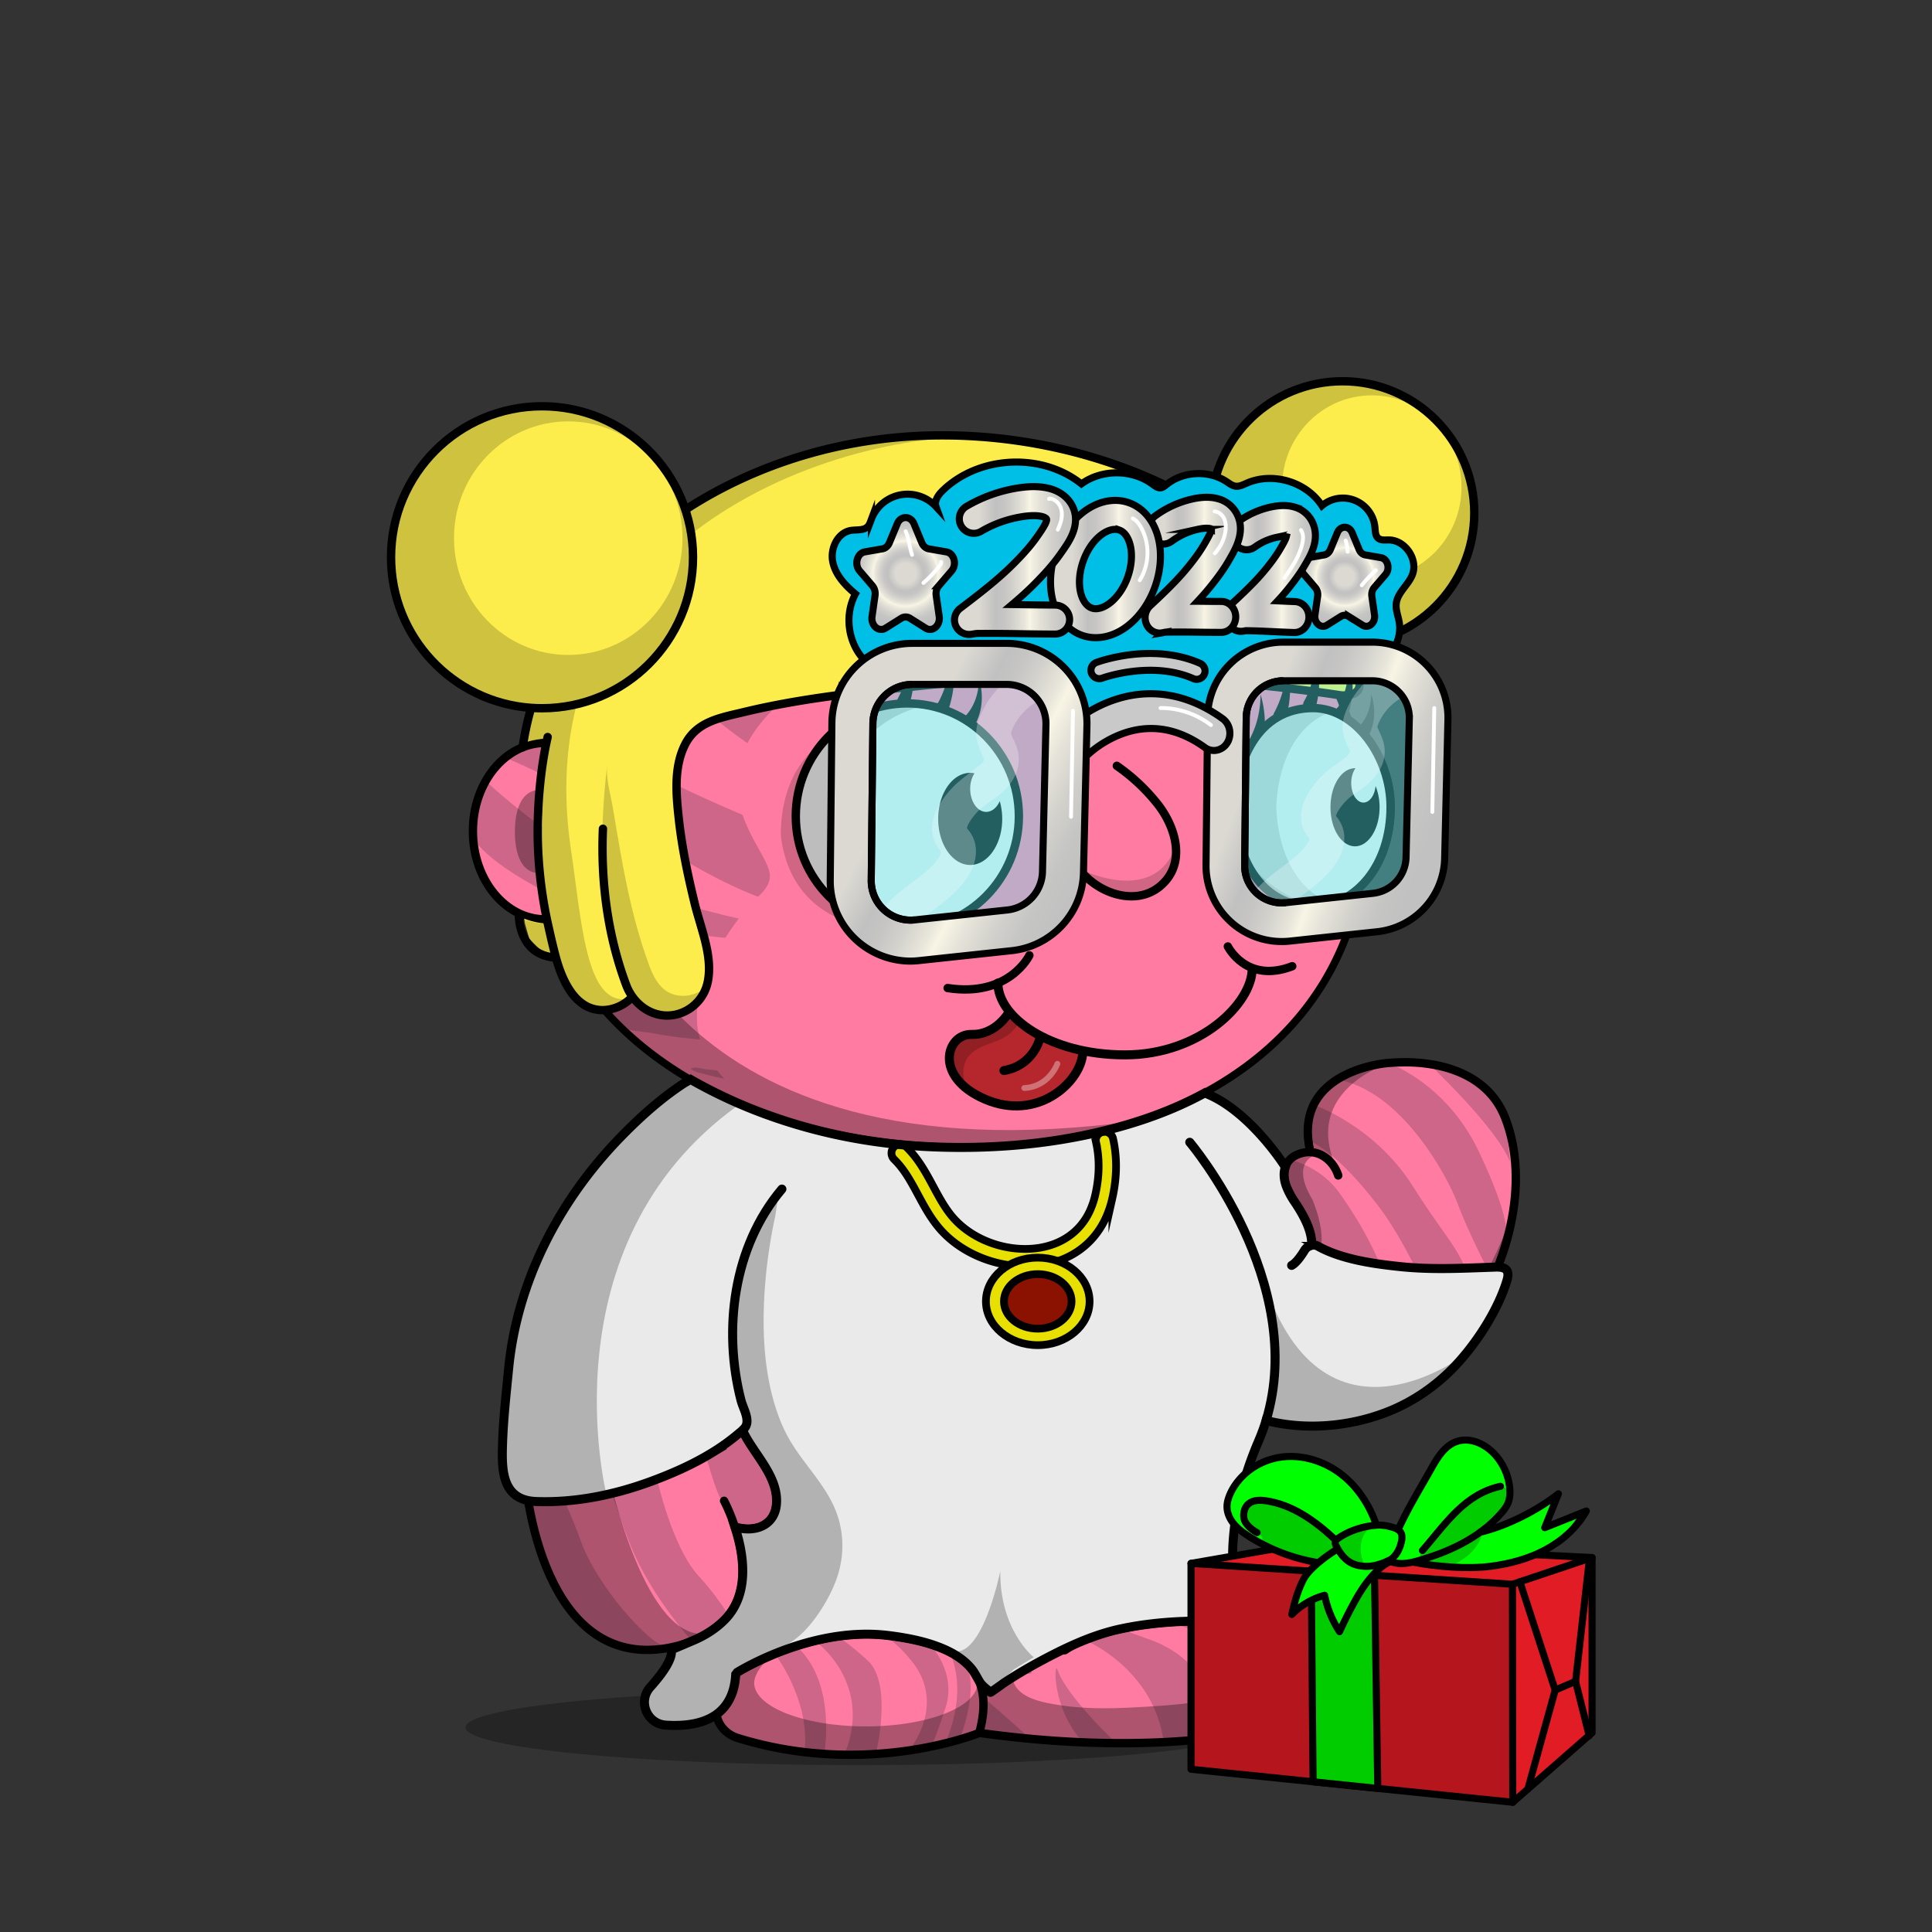 <svg xmlns="http://www.w3.org/2000/svg" xmlns:xlink="http://www.w3.org/1999/xlink" viewBox="0 0 3000 3000" width="100%" height="100%"><rect x="0" y="0" width="3000" height="3000" fill="#333333" stroke="none"/><defs><style>.cls-1-69{opacity:0.27;}.cls-2-69{fill:#ff7ba1;}.cls-3-69{fill:#cd6689;}.cls-4-69,.cls-5-69{fill:none;stroke:#000;stroke-linecap:round;stroke-miterlimit:10;}.cls-4-69{stroke-width:13px;}.cls-5-69{stroke-width:14px;}.cls-6-69{opacity:0.32;}</style></defs><g id="body_ground_shadwo-69" data-name="body ground shadwo"><ellipse class="cls-1-69" cx="1334.82" cy="2682.24" rx="612.02" ry="58.67"/></g><g id="ZEBRA_copy_4" data-name="ZEBRA copy 4"><path class="cls-2-69" d="M1075.21,1684.92l-86.3,76.44-81.19,108.46-57.17,122.51-32.25,136.1-6.75,96.68,6.35,91.23L835,2395.21l31.39,75.86,38.09,50.13,47.54,31,78.62,9.8,53.8-18.18,39.91-27.63,14.26-12.89-9.88,50-15.22,91.24,2.66,29.33,13.85,17,51.09,17.73,78.1,16.35h75.62l66.58-5.32,48.93-8.42,52-13.82,24.82-6.52,41.94,6.07,126.13,9.16,99.75-.28,77.23-5.54,66.85-9.41,35-7.15,26.94-20.17,3.93-17.17-4.13-32.14-26.1-52.19-43.66-30.74-77-13.9,10.76-205.51s11.6-13.31,15.48-16.39,47-58.42,47-58.42l25-55.24,10.56-19.26,31.14,13.27,62.08,11.3,70.55-7.08,44-23.38,49.3-35.46,42.09-44.1,45.13-60.73,24.32-63.88,17.23-65.23,5.15-65.54-6.61-53.5-17.62-48.7-32.84-34.56-44.43-25.16-50.48-7-43.5-2.38-47.62,10.35-47.78,27.42L2036,1718.43l-4.92,39.57,4.92,33.29-26.16,5.63-11.5,8.85-4.35,6.33-38.65-58.25-40.72-31.51-40.6-26.81,31.43-17.16,63.7-49.54,45.12-49.55L2062,1514.7l25.66-53.08,19.46-60.16,22-45.61s67.57-79.84,0-202.29c-1-1.73.06-10,.06-10l-42.42-40.22-26.54-55.74-22.12-48.66-38.92-53.08-40.7-42.47-35.39-32.73-84.93-62.81-67.24-33.62-70.78-27.43-73.43-21.23L1533,712.27l-76.08-3.54-109.71,10.61-100.85,26.55-81.4,33.62-67.24,37.15-77,58.39L963.2,934.33l-61.93,81.39-29.2,69-23.37,63.1-6.32,5.84L794.78,1169l-33.87,33-22.55,52v62.59l15.25,50.65L781,1405l52.34,22.55,25.51,2.22,26.54,65.47,44.24,61.93,38.93,41.58,61.93,50.43,47.77,29.19Z"/><path class="cls-3-69" d="M1458.91,709.66s84.87,104.48,249.57,100.59,136.77.11,136.77.11l-79.91-39.09-86.11-30.41-84.56-22.62-74.47-8.58Z"/><path class="cls-3-69" d="M1372.8,712.78S1604,944.41,1879.38,838.34l54.3,42.12,49.65,53S1792,971.7,1653,936.61s-327.5-38.22-403.52-191.07Z"/><path class="cls-3-69" d="M1158.68,780.61s19.4,53.83,81.46,83.47,152,100.6,249,143.5,188.52,91.24,301,99c0,0,24.82,16.38-17.07,17.16s-218,27.29-412.72-85.79S1184.55,937.56,1129.2,910.87s-77.57-51.47-80.68-59.27Z"/><path class="cls-3-69" d="M1666.82,994.32c4.5-.47,139.65-10.51,255.62,4.1l116,14.62,42.28,72.45S1979.46,1097.26,1891,1070s-220.32-64.73-220.32-64.73S1646.48,996.42,1666.82,994.32Z"/><path class="cls-3-69" d="M1579.5,1319.46c-2.89.58-5.35,1.12-7.33,1.63"/><path class="cls-3-69" d="M2078,1475s-62.28-69.15-195.22-76.43-213.28,44-277.91,17.68c0,0-15.7-1,0,10.92s114.44,63.95,235.69,46.27,213.89-6.24,233.78,10.92"/><path class="cls-3-69" d="M2052.12,1520.22c-1.27,2.36-38.32-3.38-41.37-3.64-32.66-2.76-65.35-5.24-98-7.74-79.36-6.07-159.31-9.89-238.89-8-80.32,1.88-160.58-3.65-240.89-3.29-80.71.39-163.18,12.86-242.47,27.53-46.06,8.51-92,18.68-138.94,20.22-42.49,1.4-91.31,9.91-133.08-1.14l45,48.87c7.14,7.75,38.71,9.16,48.32,11,36.3,6.93,72.61,10.51,109.41,12.16,82.29,3.68,161.26-22,240.48-40.33,23.35-5.41,47-10.51,70.69-14.12,84.86-12.93,169.94-10.47,254.81.88,54.09,7.24,105.32,21.56,157.82,35.67,40.2,10.8,86.45,24.19,128.52,20.09,1.09-.11,31-24.83,31-24.83l34.13-48.35Z"/><path class="cls-3-69" d="M1802.32,1722.46c-6.38,2.39-37.52-16.91-43.72-19.54-32.11-13.57-65.13-27.65-98.79-36.45-129.72-34-262.23-29.73-393.81-11.64-37.89,3.77-75.82,8.06-113.94,8.4a410.6,410.6,0,0,1-56.74-3c-7.09-.93-16.16-4.25-22.87-1,5.13,5.16,14.89,6.74,21.84,8.68,57.92,16.22,123,16.92,182.5,20.48,85.44,5.12,170.94,11.26,255.61,24.1,37.38,5.67,73.82,14.23,110.63,22,44.47,9.36,86.88,15.08,86.88,15.08Z"/><path class="cls-3-69" d="M1619.75,1771.34c-14,0-228.08-27.56-319.1-54.6,0,0-25.86-9.87-1,4.68s155.67,57.19,183.08,58.23l106.54-2.08Z"/><path class="cls-3-69" d="M755.87,1214.24s155.34,145.84,309.72,191.07,299.45,55.37,314.19,56.15,12.41,11.7-25.6,9.36-342.9-5.59-477.11-70.64-142.74-101.62-142.74-101.62l7.76-47.66Z"/><path class="cls-3-69" d="M867.31,1456.79s81.91,49.91,163.37,46.79,79.9.36,50.42,11.1-123.9,29.8-190-11.74Z"/><path class="cls-3-69" d="M2215.29,1648.64s109.39,102.16,129.56,156c0,0-4.66-42.89-4.66-46s-12.41-35.88-14-39.78-40.34-42.11-40.34-42.11l-48.1-21.88Z"/><path class="cls-3-69" d="M2150.9,1648.64s93.1,29.63,145.07,138.81,41.9,129.46,41.9,129.46l-22.5,64.73s-35.69-68.29-51.59-111.74-89.16-179.15-190.23-194l22.27-14,40.14-9.82Z"/><path class="cls-3-69" d="M2035.31,1713.47c2.33,1.45,97.92,32.36,158.74,128.82s78.65,97.54,98.82,182.4l-43.44,61.8s-51.84-139.67-110.09-215.06-95.49-97.23-113.34-102.69l5.43-29.64Z"/><path class="cls-3-69" d="M2002.12,1800.57s47.93,9.5,78.19,52.39,62.51,97.49,77.8,155.2,35.46,63.07,40.12,129l-44,28.24s-52.92-155.53-131.69-204c0,0,8.12-19.58,10.44-21.92s-2.32-22.28-3.1-27.52-20.48-53.59-20.48-53.59l-21.46-30.23Z"/><path class="cls-3-69" d="M2064,2187.53s-5-65.51-21.52-95.92-38.07-50.7-37-77.21,28.58,44.45,38.11,55.37,61.22,70.19,64.07,110.74l-27.39,7Z"/><path class="cls-3-69" d="M1827.4,1721.16s86.28,22.46,99.35,81.22,55,116.09,71.32,125.45.38,28.08-27.35,3.9-54.7-45.23-54.7-45.23l-44.4-65.88s-30.25-72.42-66.71-96.08Z"/><path class="cls-3-69" d="M1745.17,1749.5s94.12,134.3,155.28,176.2c0,0,65.52,49.88-19.67-43.4s-96-148.66-96-148.66l-33.36,12.92Z"/><path class="cls-3-69" d="M1694,1760.16l-42.67,9.36s139.64,140.13,181.53,217.07,128.78,147.91,128.78,147.91l3.11-82.67s-80.55-67.85-129.1-127.12S1694,1760.16,1694,1760.16Z"/><path class="cls-3-69" d="M1565.19,1783.55s40.34,87.68,117.14,128.46,117.15,81.18,116.37,95.29-16.75,2.48-59.74-25.66-117-54.59-197-126-74.52-72.14-74.52-72.14Z"/><path class="cls-3-69" d="M1361.94,1774.2s86.79,58.49,131.83,86.56,134.26,100.61,161.41,127.12,166.79,107.19,198.6,117.94,94.64,81.71,94.64,81.71l-23.91,49.13s-28.82-65.51-125.8-113.86-280.84-155.23-306.44-163.4-170.67-71.34-194-101-90.76-101.38-90.76-121.66l103.17,27.3Z"/><path class="cls-3-69" d="M1066.75,1694.93s111.8,56,119.9,118.5c0,0-114.08-86.81-147.83-95.78Z"/><path class="cls-3-69" d="M1003.14,1746.56c1.16-.44,30.64,4.63,85.72,62.73s80.68,58.49,80.68,58.49l-23.66,64.73-7.37,52.25s-68.27-39.38-125.29-67.46-73.31-96.7-73.31-96.7l27.16-31.2Z"/><path class="cls-3-69" d="M865.83,1951.23c-3.89,9.15,86.53,43.49,94.68,46.86,47.25,19.59,89.35,43.84,129.37,76.35,11.68,9.5,37.45,26.72,38.93,43.68,2.33,26.52,27.55,110.35,27.55,110.35l38.4,62,10.47,40.56-13.58,31.58-32.24,11.94-16.63-4.92-21-37c-13.87-24.53-19.92-58.12-31.09-84.77C1074,2208,1054,2168.67,1025.28,2136c-32.56-37.05-74.8-65.7-114.32-94.56a177.84,177.84,0,0,0-69.57-30.53l15.51-38.82Z"/><path class="cls-3-69" d="M829.36,2067.82s27.92,17.55,78.93,38.6,88.25,66.68,103.38,149.74,43.06,158.31,72.54,190.29,46.16,60.44,46.16,60.44l-19.79,21.84-35.95,19.49s-63.73-69.8-94.76-147-38-127.51-80.69-160.27-80.85-118.62-80.85-118.62Z"/><path class="cls-3-69" d="M814.62,2200.4S877.85,2324.79,901.9,2393s106.28,161.82,135.37,165.72H998.1s-76.42-19.11-76.42-20.28-47.32-52.64-47.32-52.64-45.38-115-45.77-116.2-10.26-71.36-10.26-71.36Z"/><path class="cls-3-69" d="M1186.65,1828.79s4.41,24.69,123.79,104.76,170.52,113.6,220.2,189.25,84.2,97.87,101.27,210.18,18.62,205.1,27.54,221.48c0,0-62.46,33.54-94.26-55.37,0,0-16.68-94.36-17.07-96.31s-1.16-2.73-1.16-3.9-12.57-186.39-59.81-247.22-85.65-108.11-143.06-127c0,0,36.85,94.21,51.59,208.07s44.61,318.19,49.26,322.09c0,0,41.12,42.12,23.28,96.71s-24,64-24,64h-31s60.51-73.31-3.11-142.72c0,0-24.82-30.36-44.21-35.46l28.7,3.48s-21.72-80.32-19.4-154.41-37.23-235.52-63.61-273.74-55.08-162.21-98.52-203.55c0,0-35.24-49.13-35.46-58.49S1186.65,1828.79,1186.65,1828.79Z"/><path class="cls-3-69" d="M1147.05,1972.12s126.45,112.47,147.39,217,42.7,109.18,43.46,342.37l-42.68,5.87s-55.08-292.09-79.13-331.08-45.23-91.25-87-131l1.29-46.79,10.3-59Z"/><path class="cls-3-69" d="M1201.35,2356s34.8,152.86,31.37,198.87l33.22-9.62s-27.14-162.59-57.61-222.31Z"/><path class="cls-3-69" d="M1154,2455s27.15,82.66,48.87,112.69l13.19-3.51s-41.44-148.18-41.67-189.51h-32l9.31,32.76Z"/><polygon class="cls-3-69" points="1134.51 2537.33 1154.03 2592.55 1119.78 2611.78 1134.51 2537.33"/><path class="cls-3-69" d="M1207.56,2574.56s52.75,71.54,41.11,150.31h31s20.17-108.41-40.34-166.12Z"/><path class="cls-3-69" d="M1265.94,2548.22s89.79,63.56,46.35,173.53l47.32,3.12s27.85-109.91-12.45-146.59-46.51-35.13-46.51-35.13Z"/><path class="cls-3-69" d="M1475.2,2567.72s29.48,51.86-7,138.43l21.72-4.68s29.39-73.56,11.59-113.6Z"/><path class="cls-3-69" d="M1468.22,2562.65s.7-352.62-62.88-451.22c0,0,72,41.79,93.44,241.43s24.52,190.28,24.52,190.28l-10,53.83Z"/><path class="cls-3-69" d="M1534.16,2467.51l-10.86,52.25s32.52,65.76,74.44,79.67c0,0,14.77,1.07-10-24.87s-52.76-107-47.32-124.21Z"/><path class="cls-3-69" d="M1642,2592.55c-5-15-10.08,59,40.34,113.6l54.31,3.9S1656,2634.93,1642,2592.55Z"/><path class="cls-3-69" d="M1523.3,2634c2.33-1.17,72.92,62.78,72.92,62.78l-72.92-4.68Z"/><path class="cls-3-69" d="M1687.82,2548.22s105.45,44.85,119.41,158.71l82.66-4.68s12-109.18-97.4-153.64l-55.85-20.27Z"/><path class="cls-3-69" d="M1815.77,2521.32s101.62,14.3,110.93,78.12,10.86,91.11,10.86,91.11l33.36-5.46,24-14.82s-23.76-110.74-53.38-130.24-80.83-18.71-80.83-18.71Z"/><path class="cls-3-69" d="M1801.8,2521.31s-10.08-119.31-68.27-227.72-77.57-140.37-71-142.71S1773.1,2294.37,1860,2326.35l3.1-18.33,42.28-35.87s-43.83-46.7-130.72-100.75S1584.58,2054.17,1578,2062s84.17,157.54,102.79,228.5,54.17,218.49,50,240.26Z"/><path class="cls-3-69" d="M1854.56,2471.21s-30.24-59.08-48.87-92.61-38-44.45-30.26-49.13,70.59,66.87,79.9,68.53Z"/><path class="cls-3-69" d="M965.51,926.47s83,17.16,168.35,103.72c53.08,53.85,127.47,78.17,176.13,88.87l2.07,3.12a175.42,175.42,0,0,0-60.59,72.11l-5.67.44c-66.87-12.69-154.46-95.13-210.47-141.92-59.73-49.91-118.69-58.49-118.69-58.49"/><path class="cls-3-69" d="M867.31,1088s83.46,85.68,209.14,143.39c76.5,35.13,129.71,56.1,159.65,67.13l3.27,5a175.27,175.27,0,0,0,87.9,118.47l-2.29,2.39c-132.21-1.21-274.54-91.61-334.64-138.32C928.28,1237.87,783.84,1176,783.84,1176l47.28-18.73,18.82-3.68,15.52-59Z"/><path class="cls-3-69" d="M1532.43,1390.3a175.6,175.6,0,0,0,40.61-66.71l6.46-4.13c63.88-12.71,338.67-41.27,338.67-41.27L1920,1282c4.74,37.69,18.89,71.65,42.2,94.68l6.61,5.76c-31-10.4-83.65-13-83.65-13-178.82-16.64-364.23,24.44-364.23,24.44"/><path class="cls-3-69" d="M1580.06,1240.42a175.25,175.25,0,0,0-18.85-56.47l2.43-1.58c40.85,6,144.12,15.82,262.21-14.92,61.39-16,102.38-25.64,129.45-31.49v2.14c-13.32,16-22.73,35.64-28.72,56.19l-3.95.37c-50.22-2.63-68.31,9.08-176.68,31.28-85.63,17.55-139.43,18.9-163.83,18.16Z"/><path class="cls-2-69" d="M1196.16,1732.78c-37.9-20.54-88-66.45-105.08-107.4-17.49-41.89-7-87.89,12-127.45a403.1,403.1,0,0,1,64.68-96c12.5-13.68,30.39-25.48,27.31-46.13-4.23-28.43-54.95-79.53-49.76-147a143.81,143.81,0,0,1,23.47-68.77q6.27-9.49,13.47-18.33c92.17-113.15,274.87-120.43,401.69-70.77,65.39,25.61,132.3,72.65,205.08,44.51,55.21-21.34,104-53.88,163.06-64.88,48.06-9,104-3.35,127.22,46.1l15.27,41.71,30.17,30,16.17,29.08,18.39,35.56s-.36,34.94,0,38.12S2149.1,1320,2149.1,1320l-20,35.81-19.22,26.66-6.35,34.94L2057,1526.51l-37.06,48.71-78.1,74.84-80.72,52.22-116.47,45.53-141.85,33.88s-149.17-4.24-152.5,0-129.51-16.94-129.51-16.94l-72.07-21.47Z"/><path class="cls-4-69" d="M1188.61,1822.33c-25.84,55.2-43,113.78-52.34,173.17-9.26,58.83-13.91,121.32.77,179.71,4.69,18.63,10.62,36.6,19.91,53.7,18.31,33.72,51.4,65.64,48.8,105.78-2.14,33.08-31.85,46-64.61,36.29"/><path class="cls-4-69" d="M1875.87,1822.33s102.57,98.45,91,287.14c0,0-3.62,117-95.28,193.58a25.6,25.6,0,0,0-9.21,18.23c-1.49,27.45-5.31,101.95-8.34,196,0,0,145.74-10.32,150.89,129,.65,17.51-12.29,33-30.87,37.34-61.79,14.38-217.56,40-453.39,7.15,0,0-171.42,71-375.08,8-21.91-6.79-35.72-26.6-33-47.6,3.64-28.11,11-75.14,26-147.9"/><path class="cls-4-69" d="M1142.45,2598.2s115.4-73.83,237.21-58.6,165.4,61,141,151.19"/><path class="cls-4-69" d="M1854.07,2517.33s-133.35-.74-200.62,45.13"/><line class="cls-4-69" x1="1511.37" y1="2594.76" x2="1564.29" y2="2347.39"/><path class="cls-4-69" d="M1962.82,2162.51c234.13,119.66,454.59-224.88,374-427.73-28.07-70.68-107.32-90.8-182.53-84.12,0,0-145.76,11-120.63,133.23"/><path class="cls-4-69" d="M2078,1825.24c-8.17-25.5-34.33-44.87-63.48-32.33-21.57,9.27-24.07,30.78-17,49.43a121.09,121.09,0,0,0,13,24.25c40.21,59.72,25.13,80.86,13.07,95.56"/><path class="cls-4-69" d="M1994,1809.24s-53-83.28-120-110.78"/><path class="cls-5-69" d="M847.68,1226.92c24.22,0,43.86,28.83,43.86,64.39s-19.64,64.39-43.86,64.39"/><g class="cls-6-69"><path d="M1094.33,1787.19s-201.47,157.92-147.5,509.15c0,0,56.62,258.34,152.17,239.76l-45.17,19.08L987.54,2562l-45-14-53-42.94L852,2442.22s-19.3-58-20-60.58-15.21-73-15.21-73l-4.07-66,3.05-93.58,14.8-87.89,24.13-80.54,29.56-68.17,35.67-59,31.53-47.85,30.94-37.14,43.33-39.74,34.35-32.8,20.29-14.44-27.3-18.43-64-47.48-59.57-58.39-27.71-38.8-42.45-63.51-.62-25.09,42.47-18.58,35.39-38s89.35,468.89,829,367.15c13.61-1.87-115.08,25.45-101.63,22.66l90.13-18.72,59.92-21.23,59.94-27.48,16.88,11.15s-138.51,121.21-481.78,97.32S1157.34,1736.76,1094.33,1787.19Z"/><path d="M887.11,1291.31c0,35.64-22.14,64.54-49.45,64.54s-38.13-28.59-38.13-64.23,10.82-64.85,38.13-64.85S887.11,1255.67,887.11,1291.31Z"/><path d="M1573.17,2594.76c5-22.44,11.15-45.09,15.5-66,9.65-46.4,21-93.08,27.47-140,1.38-10.09,10.82-41.24-4.4-41.86a345.39,345.39,0,0,0-47.38,1.36l-45,207c-2.76,12.73-5.54,25.71-4.26,38.67,1.7,17.12,10.15,32.84,11.64,50,1.1,12.68-9.17,31.37,0,42.38,4.14,5,11.17,6.24,17.6,7.11,54.93,7.46,110,10.25,165.29,12.64h.92l112.2-1.68a17.54,17.54,0,0,0,1.77-.12l105.39-13.38,40.32-6.53a15.92,15.92,0,0,0,7-3l13.67-10.24c19.81-14.84,7.66-38.52,6.72-57.27l-8.71-23.49-9.17-10c5.94,6.46-12.78,24.53-16.48,27.49-13.29,10.63-30,17-46.12,22-49.56,15.11-100.57,18.33-151.92,21.17-41.23,2.29-82.9,2.88-123.77-3.88-14.26-2.36-29.29-5.19-42.53-11.13C1581.78,2628.28,1568.73,2614.52,1573.17,2594.76Z"/><path d="M1964,2021.1s239.6,257.11,382-130.4l-20.31,76.86L2277.13,2057l-57.28,64.14-72.94,47.35-81.48,18.63-48.89-5-53.72-19.66v-31.7l5.41-52.55Z"/><path d="M2047.55,1791.7s-47.47,7.88-9.43,71.58c0,0,38.93,88.47-12.38,101.74,0,0,7.07-21.24,8.84-23s-1-30.6-1-30.6l-15.51-33.06s-18.7-31.29-20.56-36,4.37-40.57,4.37-40.57l22.84-10.07,20.1-2.71Z"/><path d="M2158.44,1650.06s-139.78,42.47-82.27,165.44l-16.53-15s-22.62-9.72-24.28-13.26-4.87-29.41-4.59-31.07,5.2-35,5.2-35l19.58-28,29.33-21.85Z"/><path d="M910.12,1177.54s78.74-358.22,369.81-437l-115,38.93-81,47.6-83.15,68.5-73.31,85.71-52.94,78.26-27.88,94,40.48,9.18Z"/><path d="M1527.19,2638.53,1517,2606.15a27.42,27.42,0,0,1,.89,6.92c0,37.38-77.63,67.68-173.4,67.68s-173.4-30.3-173.4-67.68c0-10.07,8.47-24.59,18.57-33.18l1.72-5.79a2.09,2.09,0,0,1-2.82-2.32L1229,2372.66a44.63,44.63,0,0,1,51.53-35c28.26,5,69.15,9.6,119.68,9.6-108.73,0-195.06-106.63-211.45-199.06-8.65-48.77-14.07-95.19-13.38-144.66.75-52.56,2.46-108.52,10.89-166.33a2.09,2.09,0,0,0-4-1.14c-22.2,50.76-92.27,233.07-29,385.72a1.4,1.4,0,0,0,.15.3l43,70.9a2.56,2.56,0,0,1,.24.56l4.42,17a62.9,62.9,0,0,1-1.35,36.2l-4.83,14.12a2.11,2.11,0,0,1-1.14,1.24l-26.61,11.66a2.06,2.06,0,0,1-1.07.16l-21.94-2.52a2.1,2.1,0,0,0-2.27,2.61l7.71,29.28a1.59,1.59,0,0,1,.06.38l3.63,49.69a2.11,2.11,0,0,1-.08.75l-14.6,49.1-.06.26-24.2,149.68a2.1,2.1,0,0,0,0,.79l6,26.41a2.08,2.08,0,0,0,1.18,1.45l59.31,26.68a2,2,0,0,0,.49.15l69,12.26.26,0,84.09,4h.26l60.19-4.53.24,0,83.39-16a1.05,1.05,0,0,0,.24-.06l40.42-13a2.09,2.09,0,0,0,1.43-1.73l6.33-50.94"/><path d="M1918.06,2248.79s-59.53,81.86-149.77,94c0,0,23,15,91.12-2.65l4.42-20.35,8.85-16.81,10.48-10.21"/></g><path d="M2129.2,1143.53a144,144,0,0,0-31.17-30.72,536.58,536.58,0,0,0-23-56.35c-32.82-68.83-79.79-130.63-139.61-183.69s-129.34-94.63-206.81-123.7c-80.17-30.08-165.32-45.33-253.08-45.33a723.09,723.09,0,0,0-219.4,33.67,674.64,674.64,0,0,0-187.55,93.24c-56,39.93-104,87.44-142.51,141.21-39.24,54.78-67.57,114.53-84.18,177.58a5.75,5.75,0,0,0,11.12,2.93c16.26-61.69,44-120.17,82.41-173.82,37.78-52.73,84.83-99.34,139.84-138.54a663,663,0,0,1,184.36-91.64,711.53,711.53,0,0,1,215.91-33.13c86.38,0,170.17,15,249,44.6,76.14,28.57,144.52,69.46,203.22,121.54s104.7,112.6,136.85,180a522.14,522.14,0,0,1,24.57,61.08c1.7,1.17,3.39,2.41,5.06,3.7.85.67,1.71,1.35,2.55,2l.54.43c.91.76,1.82,1.54,2.72,2.34l.82.73c.88.79,1.76,1.59,2.63,2.42.22.2.43.42.65.63a141.8,141.8,0,0,1,14.69,16.6c21.6,28.51,34,65.55,34,101.63,0,40.38-11.31,77.31-31.91,104.43h0c-.65.86-1.31,1.7-2,2.53-.89,1.11-1.79,2.18-2.69,3.24l-1,1.09c-.6.69-1.2,1.36-1.81,2-.38.42-.77.83-1.16,1.25-.57.6-1.14,1.19-1.72,1.78-.39.4-.78.81-1.18,1.2-.91.9-1.83,1.8-2.76,2.66-20,109.66-76.83,202.64-167.34,272.26-54.72,42.09-120.47,74.65-195.41,96.79s-157.82,33.42-245.91,33.42c-73.58,0-145.3-7.85-213.16-23.33S1154,1714,1098,1684.31c-117.39-62.14-199.49-151.36-237.44-258a5.75,5.75,0,0,0-10.83,3.85c38.92,109.43,122.91,200.84,242.89,264.35,56.87,30.1,120.69,53.35,189.67,69.09,68.7,15.67,141.28,23.62,215.72,23.62,89.2,0,173-11.4,249.17-33.89,76.31-22.54,143.31-55.75,199.16-98.7,91.16-70.12,149-163.31,170.49-273.08a136.34,136.34,0,0,0,12.27-13.43c23.68-29.62,36.73-70.49,36.73-115.08C2165.83,1214.15,2152.48,1174.25,2129.2,1143.53Z"/><path class="cls-4-69" d="M910.12,1403.57c-18.06,15.13-39.93,24-63.49,24-62,0-112.3-61.34-112.3-137s50.28-137,112.3-137c23.56,0,45.43,8.85,63.49,24"/><path class="cls-4-69" d="M1124.34,2330.45s65.27,121.25,0,185.71c-26,25.66-63.7,40.75-100.54,44.76-169.74,18.5-211.9-213.21-212.25-327.21-1.19-384.43,268.87-552.24,268.87-552.24"/></g><defs><style>.cls-1-142{fill:#eaeaea;}.cls-2-142{fill:#e7e000;}.cls-2-142,.cls-3-142,.cls-4-142,.cls-5-142{stroke:#000;}.cls-2-142,.cls-4-142,.cls-5-142{stroke-miterlimit:10;}.cls-2-142,.cls-5-142{stroke-width:12px;}.cls-3-142,.cls-4-142{fill:none;stroke-width:14px;}.cls-3-142{stroke-linecap:round;stroke-linejoin:round;}.cls-5-142{fill:#8b1200;}.cls-6-142{opacity:0.24;}</style></defs><path class="cls-1-142" d="M1063.06,1681.47c-36,23.32-68.32,52.48-97.83,82.62-97.08,99.18-162,225.52-175.36,360.37-4,40.81-8.66,81.81-9.69,122.8-1,38.24.62,82.43,52.56,84.28,60.16,2.14,120.24-10.09,176.14-30.5,33-12.06,65.33-26.21,95.14-44.29a326.27,326.27,0,0,0,42.23-30.15c2.23-1.9,4.45-3.6,6.43-5.38l.24-.21q1.9,4,4,7.9c18.31,33.72,51.4,65.64,48.8,105.78-2.14,33.08-31.85,46-64.61,36.29l1,3.14c13.08,41.19,22.35,102.37-17.82,142-13.28,13.12-29.62,23.47-47.35,31L1041.93,2562s8,13.17-32.07,57.59c-19.76,21.92-5.57,57.16,23.88,59.15,48.41,3.26,104.77-8.36,108.71-78.82l2.38-3.16c17.08-10.31,123.26-71.08,234.83-57.13,27.08,3.39,54.42,8.47,79.9,18.54,18.33,7.24,36.16,17.47,48.88,32.84,5.25,6.34,8.54,13.79,12.89,20.7,4.17,6.62,10.87,10.94,16.57,16.1.44.4,19.84-13.75,21-14.55q26.79-17.66,55.08-32.89c40-21.53,82.07-41.74,127-51.21,32.77-6.91,66.34-10.45,99.8-11.55,4.4-.14,8.79-.25,13.19-.25,0,0,37.94-2.68,75.79,13.18l3.06,1.49-.33-1.49c-21-58.79-35.47-158.55,21.59-292.44A318.76,318.76,0,0,0,1966,2205.7l2.77.67c63.11,15.56,134.73,8.08,194-17.43,39-16.79,73.77-42.31,102.18-73.86,30.86-34.26,61.73-82.61,75.11-127.12,4.72-15.73-2-20.93-17.54-20.41-49.19,1.65-98.29,4.4-147.39-.68-39.3-4.06-90.94-10.89-128.07-31.47a14,14,0,0,0-10.4-1.72v-1.27c.62-14.67-5.45-35.16-26.1-65.82a121.09,121.09,0,0,1-13-24.25c-3.8-10-4.84-20.79-1.69-30.1l-1.86-3s-53-83.28-120-110.78l-2.9-1.49c-50.32,27.56-105.1,46.69-160.79,60-85.79,20.59-174.55,27.47-262.6,23.82-85.88-3.56-171.31-19.36-252.31-48.28a762.18,762.18,0,0,1-123-56.3Z"/><path class="cls-2-142" d="M1592.1,1966.34c-49.91,0-100.94-21.75-132.41-57.79-14.37-16.46-24.44-35.19-34.17-53.31-11-20.42-21.34-39.71-37.11-55a13.5,13.5,0,1,1,18.78-19.4c18.78,18.19,30.64,40.26,42.11,61.6,9.44,17.57,18.36,34.17,30.73,48.34,30.61,35.06,83.46,54,131.48,47.19,37.28-5.3,66-25.71,80.72-57.48a128.14,128.14,0,0,0,8.73-26.14c6.32-28.26,6.64-55.33,1-80.47a13.5,13.5,0,0,1,26.34-5.94c6.56,29.06,6.23,60.12-1,92.3a155.73,155.73,0,0,1-10.59,31.64c-18.76,40.33-54.78,66.2-101.41,72.83A166.18,166.18,0,0,1,1592.1,1966.34Z"/><ellipse class="cls-2-142" cx="1611.42" cy="2020.8" rx="80.48" ry="67.95"/><path class="cls-3-142" d="M1153.82,2220.17c2.87-2.77,5.08-5.8,5.82-10,2-11.41-6.15-24.7-9-35.66-28.09-109.15-12.43-238.28,63.49-328.12"/><path class="cls-3-142" d="M1966,2205.7c65.09-214.82-118.55-432-118.55-432"/><path class="cls-3-142" d="M2036.64,1933.68A17.21,17.21,0,0,0,2026,1941c-5.56,9.18-13.28,20.14-20.36,23.89"/><path class="cls-4-142" d="M1063.06,1681.47c-36,23.32-68.32,52.48-97.83,82.62-97.08,99.18-162,225.52-175.36,360.37-4,40.81-8.66,81.81-9.69,122.8-1,38.24.62,82.43,52.56,84.28,60.16,2.14,120.24-10.09,176.14-30.5,33-12.06,65.33-26.21,95.14-44.29a326.27,326.27,0,0,0,42.23-30.15c2.23-1.9,4.45-3.6,6.43-5.38l.24-.21q1.9,4,4,7.9c18.31,33.72,51.4,65.64,48.8,105.78-2.14,33.08-31.85,46-64.61,36.29l1,3.14c13.08,41.19,22.35,102.37-17.82,142-13.28,13.12-29.62,23.47-47.35,31L1041.93,2562s8,13.17-32.07,57.59c-19.76,21.92-5.57,57.16,23.88,59.15,48.41,3.26,104.77-8.36,108.71-78.82l2.38-3.16c17.08-10.31,123.26-71.08,234.83-57.13,27.08,3.39,54.42,8.47,79.9,18.54,18.33,7.24,36.16,17.47,48.88,32.84,5.25,6.34,8.54,13.79,12.89,20.7,4.17,6.62,10.87,10.94,16.57,16.1.44.4,19.84-13.75,21-14.55q26.79-17.66,55.08-32.89c40-21.53,82.07-41.74,127-51.21,32.77-6.91,66.34-10.45,99.8-11.55,4.4-.14,8.79-.25,13.19-.25,0,0,37.94-2.68,75.79,13.18l3.06,1.49-.33-1.49c-21-58.79-35.47-158.55,21.59-292.44A318.76,318.76,0,0,0,1966,2205.7l2.77.67c63.11,15.56,134.73,8.08,194-17.43,39-16.79,73.77-42.31,102.18-73.86,30.86-34.26,61.73-82.61,75.11-127.12,4.72-15.73-2-20.93-17.54-20.41-49.19,1.65-98.29,4.4-147.39-.68-39.3-4.06-90.94-10.89-128.07-31.47a14,14,0,0,0-10.4-1.72v-1.27c.62-14.67-5.45-35.16-26.1-65.82a121.09,121.09,0,0,1-13-24.25c-3.8-10-4.84-20.79-1.69-30.1l-1.86-3s-53-83.28-120-110.78l-2.9-1.49c-50.32,27.56-105.1,46.69-160.79,60-85.79,20.59-174.55,27.47-262.6,23.82-85.88-3.56-171.31-19.36-252.31-48.28a762.18,762.18,0,0,1-123-56.3Z"/><ellipse class="cls-5-142" cx="1611.42" cy="2020.8" rx="52.49" ry="42.35"/><path class="cls-6-142" d="M975.42,1753.85S767.14,1921.62,781.53,2280l10.57,33,19.45,14.7,59.36,3.4,70.83-10.18s-97.29-387.28,203.51-604l-76-35.33-39.91,24.27Z"/><path class="cls-6-142" d="M1553.27,2439.55s-29.88,148.89-80.73,121.63l39.53,31.22,21.65,28.87h11.33l28.83-28.87,31.33-19S1552.15,2531.53,1553.27,2439.55Z"/><path class="cls-6-142" d="M1954.46,1962.53l19.65,74,6.5,72.41-5,56.92-6.14,38.12,42.47,7,100.63-7.64,93.5-39.56,66.84-59.35S2041.12,2282,1954.46,1962.53Z"/><path class="cls-6-142" d="M1208.1,2196.61c-21.52-59.92-24.86-127-20.9-190.07a800.53,800.53,0,0,1,16.16-116.13c2.68-12.56,3.89-35.49,11.5-46.38l-31,44.32-26.2,58.58L1138.34,2020v75.83l10.34,65.15,12,42.32-7.26,15.53,44,72.27,9.19,36.45-10.94,30.84-19.06,13.33-34.75-3.14,8.55,32.62,3.65,67.48-29,45.09-39.91,27.62-42.5,18.18-1.53,13.53-21.78,33.93-17,25.66,7.39,31.07,24.71,12.55,53.89-4.7,26.78-20.14,20.77-20.44,9.66-36.69,15.39-8.69,61-32c33-17.34,62-63.54,75.06-96.51,13.17-33.35,14.83-69.66,3.46-103.8-15.51-46.6-54-79.89-77.22-122.66A244,244,0,0,1,1208.1,2196.61Z"/><defs><style>.cls-1-296{fill:#fced4c;}.cls-2-296{opacity:0.18;}.cls-3-296{fill:none;stroke:#000;stroke-linecap:round;stroke-miterlimit:10;stroke-width:13px;}</style></defs><g id="Layer_361_copy" data-name="Layer 361 copy"><path class="cls-1-296" d="M2289.26,796.56c0-113-91.6-204.59-204.59-204.59-110.86,0-201.1,88.18-204.46,198.23,12.16,12.35,24,24.89,38.79,35.8,13,9,29,13,39,25,37,43,77,75,110,123,5.94,8.63,11.44,18,17.11,27.14C2197.9,1000.9,2289.26,909.4,2289.26,796.56Z"/><path class="cls-1-296" d="M1958,851c-10-12-26-16-39-25-14.75-10.91-26.63-23.45-38.79-35.8,0,1.14-.08,2.29-.09,3.45l-89.59-49-92.18-35.94-89.5-19.7-73.35-9.83-79.29-5.72-80.93,7.57L1283.9,700.5l-39.42,10.7-59.75,17.88-78.22,33.37-42.31,28.89c-31-93.24-118.89-160.49-222.53-160.49-129.49,0-234.45,105-234.45,234.45,0,123.67,95.76,225,217.17,233.81l-11.13,50.69-.62,3.76s16.81-5.72,32.68-6.48l-2,41.65-1.65,74.33-5.62,64.76L847.68,1410l6,25.9-3.76-.65C849,1482,869.78,1523.73,903,1555c14,12,36,21,53,10,9-6,21-5,28-14,16.15,17,36.5,24.71,58.37,27.8l-.61-3.68s15.27-1.82,17.25-2.64,23.38-19.77,25.1-21.94,15.91-31.86,15.91-31.86l-2.68-34.88s-18.34-48.83-16.17-52.93-9.21-42.69-9.21-42.69l-12.58-70.92-7.75-71.79,4.15-67.93s16.74-35.08,18-36.48,47.3-26.92,47.3-26.92,53.51-13,55.9-13.48,113.11-22.57,113.11-22.57,91.79-11,94-12.12,86.22-5,86.22-5l139-12.51,136.27,4.25s76,3.84,77.12,1.49,106.36,7.28,106.36,7.28L2034.35,1073l53.11,7,9.47-1.09,14.38-15.3v-21.84l-30-40.66c1.12,0,2.24,0,3.36,0h.44c-5.67-9.15-11.17-18.51-17.11-27.14C2035,926,1995,894,1958,851Z"/><path class="cls-1-296" d="M816.81,1427.55a117.47,117.47,0,0,0,32.5,6.62l4.69-.64,15.35,60.63-30.35-19-17.13-17.46-6.88-24-1-7.32Z"/><path class="cls-2-296" d="M812.77,1427.55a117.47,117.47,0,0,0,32.5,6.62l4.69-.64,15.35,60.63-30.36-19-17.13-17.46-6.87-24-1-7.32Z"/><path class="cls-2-296" d="M824.49,1099.66,821,1113l-5.07,31.48s-13,12.18,2.86,7.26a89.73,89.73,0,0,1,29.9-3.88l-7,49.31v84.22l-3.76,25.05,5.41,46.47.61,42.91,8.93,36.63-2.9,1.11c-1.5,47.38,19.4,89.81,53,121.47,10.81,9.27,53,10,76.89-5.23-69.77,18.64-76-114.66-93.11-229.25-12.69-85.08-8.34-160.31,8.7-226.49-15.81,1-30.66,2-46.48,5A100.91,100.91,0,0,1,824.49,1099.66Z"/><path class="cls-2-296" d="M2084.67,592c-110.86,0-201.1,88.18-204.46,198.23,12.16,12.35,24,24.89,38.79,35.8,13,9,29,13,39,25,37,43,77,75,110,123,5.94,8.63,11.44,18,17.11,27.14,112.79-.24,204.15-91.74,204.15-204.58C2289.26,683.56,2197.66,592,2084.67,592Zm45.43,306.77c-76.94,0-139.31-63.77-139.31-142.44s62.37-142.44,139.31-142.44,139.31,63.77,139.31,142.44S2207,898.74,2130.1,898.74Z"/><path class="cls-2-296" d="M943.11,1185.94c0,.06-16.47,122.56-1.73,205.3s27,127.13,27,127.13l21.79,38.94,36.58,18.91c7.62,3.91,27-5.94,34.19-8.73,18.89-7.29,25.61-20.06,36.35-35.78-16.47,15.88-44.19,19.86-63,6.83-17.52-12.15-24.61-34.46-31.27-53.68-17.61-50.82-29.17-103.47-38.66-156.33-4.57-25.42-8.79-50.9-13.14-76.36C947.6,1230.66,940.17,1207.88,943.11,1185.94Z"/><path class="cls-2-296" d="M1535.5,679.2c-54.51-5.72-141.49-.08-141.49-.08s-67.39,9.16-68.26,9.32-101.58,28.84-101.58,28.84l-48.39,17.58-90.23,43.32-21.43,14c4.86,11.52,9.42,23.34,11.63,35.4C1221.44,714.74,1415,672.63,1535.5,679.2Z"/><path class="cls-3-296" d="M850.4,1144.45c-11.55,50-16.52,111.13-15.26,162.51A675,675,0,0,0,852,1440.21l2.84,12.67q3.5,15.36,7.49,30.63c9.65,37,30.45,87.53,76.62,84.8a63.16,63.16,0,0,0,41-18.54"/><path class="cls-3-296" d="M1065.46,790.69c110.18-71.31,248-114.68,397.83-114.68,159.37,0,315.66,46.63,440.08,131.3,94.1,64,163.84,145.61,202.28,235.14,21.28,43.14-23.76,37.27-23.76,37.27-77-11.68-186.85-24.2-319.07-27.73a2583.28,2583.28,0,0,0-338,13.4c-90.57,9.48-181.6,19-270.28,40.44-35.8,8.66-72.53,14.32-90.67,50.05-18,35.41-13.93,78.23-9.73,116.35,4.85,44.1,14.07,87.56,24.55,130.63,9.4,38.65,29,83,20,123.2a65.54,65.54,0,0,1-43.32,47.73c-35.69,11.65-70.4-10.5-83-44.22-28.86-77.14-39.64-160.6-36.14-242.68"/><path class="cls-3-296" d="M811.62,1160.36a447.69,447.69,0,0,1,12.26-58.1"/><path class="cls-3-296" d="M861.2,1486.85c-55.8-4.58-55.41-64-55.41-64"/><path class="cls-3-296" d="M824.64,1099.14c-121.53-8.72-217.42-110.08-217.42-233.84,0-129.48,105-234.45,234.45-234.45s234.44,105,234.44,234.45-105,234.45-234.44,234.45q-8.59,0-17-.61"/><path class="cls-2-296" d="M843.26,630.85c-128.6,0-232.85,103.69-232.85,231.59S714.66,1094,843.26,1094s232.85-103.68,232.85-231.59S971.86,630.85,843.26,630.85ZM882.36,1017c-98,0-177.38-81.2-177.38-181.37S784.4,654.3,882.36,654.3s177.39,81.2,177.39,181.36S980.33,1017,882.36,1017Z"/><path class="cls-3-296" d="M1880.26,788c4.49-109,94.29-196,204.41-196,113,0,204.59,91.59,204.59,204.59s-91.6,204.58-204.59,204.58"/></g><defs><style>.cls-1-261{fill:#e7e7e7;stroke:#000;stroke-linecap:round;stroke-miterlimit:10;stroke-width:13px;}.cls-2-261{opacity:0.18;}.cls-3-261{opacity:0.15;}</style></defs><path d="M1287.16,1133.92a165.24,165.24,0,0,0,11.79-36.83,180.93,180.93,0,0,0,3.42-39.74,185.35,185.35,0,0,1,3.87,82.63,10.09,10.09,0,1,1-19.08-6.06Z"/><path d="M1334.16,1104.55a194.19,194.19,0,0,0,16.87-47,209.78,209.78,0,0,0,4.92-51.06,214,214,0,0,1-3.22,105.52,10,10,0,1,1-18.57-7.44Z"/><path d="M1394.05,1084.9a145.45,145.45,0,0,0,15.06-43.81,155.35,155.35,0,0,0,1.05-48,162.69,162.69,0,0,1,2.36,99.49,10.06,10.06,0,1,1-18.47-7.7Z"/><path d="M1455.12,1105.83c4.7,5.65,14.31,4,16.54-3.08a9.48,9.48,0,0,0-4.78-11.11c-4.2-2.28-10.15-.44-12,3.68a7.73,7.73,0,0,0-.58,1.59c-.11.53-.07.63,0,.29a16.32,16.32,0,0,1,1.15-3.69,144.84,144.84,0,0,0,16.25-43.45,157,157,0,0,0,1.7-53.25,163.75,163.75,0,0,1,2,96.32c-.75,2.79-1.77,5.53-2.66,8.29a8.16,8.16,0,0,0,.35-.84c.22-.67.24-.83.24-.6a11.11,11.11,0,0,1-6.34,9.37A10.4,10.4,0,0,1,1455,1107c-5.35-5.79-2.47-15.42,4.92-17.37,10.34-2.65,17.4,10.25,9.27,17.36a10,10,0,0,1-14.1-1.16Z"/><path d="M1498.41,1112.54c14.66-15,22.18-37.51,21.26-59.07a90.19,90.19,0,0,1,4.74,34.66,88.33,88.33,0,0,1-9.78,36.2,10.14,10.14,0,1,1-16.22-11.79Z"/><path d="M1978.59,1106.59c13.32-24.79,19.94-53.53,19.74-82.07a182.68,182.68,0,0,1,5,44.1,178.47,178.47,0,0,1-6.16,45.4,10.08,10.08,0,1,1-18.59-7.43Z"/><path d="M2109.82,1129a64,64,0,0,0,14.17-22.51,76.77,76.77,0,0,0,5-28.33,81.72,81.72,0,0,1,4.79,30.17,79.07,79.07,0,0,1-7.61,32.26,10.19,10.19,0,1,1-16.39-11.59Z"/><path d="M1943,1142.77c9.62-19.74,14.39-42.28,14.36-64.61a158.07,158.07,0,0,1,6.31,34.4,154.5,154.5,0,0,1-1.56,36.13,10.13,10.13,0,1,1-19.11-5.92Z"/><ellipse class="cls-1-261" cx="1408.9" cy="1267.47" rx="173.21" ry="175.21"/><path class="cls-1-261" d="M2159.33,1253c0,90.32-54,154.3-120.54,154.3-79.61,0-120.54-73-120.54-154.3,0-67.34,33.49-153.54,120.54-153.54C2105.36,1099.47,2159.33,1176.24,2159.33,1253Z"/><path class="cls-2-261" d="M1299,1271.76c0-.91,0-1.81,0-2.72h0c0-.52,0-1,0-1.57s0-1,0-1.57h0c0-.91,0-1.81,0-2.73,0-83.72,61-153.38,141.56-168.06a176.42,176.42,0,0,0-31.65-2.86c-95.66,0-173.21,76.53-173.21,170.92,0,.91,0,1.82,0,2.72h0c0,.52,0,1,0,1.57s0,1,0,1.57h0c0,.91,0,1.81,0,2.72,0,94.4,77.55,170.92,173.21,170.92a176.42,176.42,0,0,0,31.65-2.86C1360,1425.15,1299,1355.49,1299,1271.76Z"/><path class="cls-3-261" d="M1981.8,1254.76h2.94l-3-.12c0-.37,0-.74,0-1.11s0-.75,0-1.12l3-.11h-2.94c2.92-69,32.43-130.24,87.37-147.63a96.19,96.19,0,0,0-30.38-4.92c-76.12,0-116.86,70.93-120.29,152.66h-.1c0,.37,0,.74,0,1.11s0,.74,0,1.11h.1c3.43,81.74,44.17,152.67,120.29,152.67a96.19,96.19,0,0,0,30.38-4.92C2014.23,1385,1984.72,1323.74,1981.8,1254.76Z"/><path d="M1531.38,1260.7c-13.73,0-24.86-16-24.86-35.76a45.26,45.26,0,0,1,6.58-24.22,35.12,35.12,0,0,0-6.58-.65c-27.46,0-49.72,32-49.72,71.51s22.26,71.52,49.72,71.52,49.72-32,49.72-71.52a99.27,99.27,0,0,0-3.83-27.57C1548,1254,1540.23,1260.7,1531.38,1260.7Z"/><path d="M2136,1220.56c-1.4,14.53-9.3,25.66-18.83,25.66-10.52,0-19-13.57-19-30.32,0-9.18,2.57-17.41,6.63-23l-.72,0c-21.05,0-38.11,27.14-38.11,60.63s17.06,60.63,38.11,60.63,38.11-27.15,38.11-60.63A87.77,87.77,0,0,0,2136,1220.56Z"/><path class="cls-2-261" d="M1276,1153.56S1132.63,1355,1376.16,1441.83c0,0-143.73,5.17-163.45-142C1212.71,1299.87,1205.71,1203.08,1276,1153.56Z"/><path class="cls-2-261" d="M1953.91,1145.73s-128.54,184.84,89.78,264.47c0,0-128.85,4.74-146.53-130.24C1897.16,1280,1890.88,1191.16,1953.91,1145.73Z"/><path d="M2024.88,1088.94c12.79-22.07,17.95-49,15-74.89a133.26,133.26,0,0,1,3.46,82.75,10.09,10.09,0,1,1-18.42-7.86Z"/><path d="M2076.18,1112.72c4.73,5.61,14.27,3.91,16.55-3.11a9.58,9.58,0,0,0-4.14-11,9.36,9.36,0,0,0-11.62,1.6,8.1,8.1,0,0,0-1.82,3.39c-.15.67-.1.8-.05.54a17.53,17.53,0,0,1,.88-3,124.14,124.14,0,0,0,16.64-79.43,133.76,133.76,0,0,1,3,80c-.59,2.31-1.41,4.59-2.12,6.88l0,.09a9.53,9.53,0,0,0,.41-1c.23-.71.25-.92.25-.71a10.82,10.82,0,0,1-6.39,9.11,10.32,10.32,0,0,1-11.66-2.49c-5.24-5.64-2.36-15.39,5.08-17.16,10.26-2.47,17.13,10.28,9.14,17.34a10,10,0,0,1-14.1-1.06Z"/><defs><style>.cls-1-454{opacity:0.18;}.cls-2-454{fill:none;stroke:#000;stroke-linecap:round;stroke-miterlimit:10;stroke-width:13px;}</style></defs><g id="REG_NOSE" data-name="REG NOSE"><path class="cls-1-454" d="M1822.63,1320s-22.59,80.57-141.18,31.81l16.52,19.34s26.34,14.43,28.88,15.28,40.72,5.31,40.72,5.31l33.67-15.52,21.39-20.35,3.59-23.87Z"/><path class="cls-2-454" d="M1734.22,1189.16a295.76,295.76,0,0,1,64.21,60.54c25.52,33,42,84.17,10.65,119-35.82,39.89-96.11,23-127.94-12.84"/></g><defs><style>.cls-1-445{fill:#b6272d;}.cls-2-445,.cls-3-445,.cls-4-445{fill:none;stroke-linecap:round;stroke-miterlimit:10;}.cls-2-445,.cls-3-445{stroke:#000;}.cls-2-445{stroke-width:14px;}.cls-3-445{stroke-width:13px;}.cls-4-445{stroke:#fff;stroke-width:9px;opacity:0.34;}.cls-5-445{opacity:0.2;}</style></defs><path class="cls-1-445" d="M1681,1638c-4.94,43.41-70.24,103.77-151.42,68.83s-59.64-101.65-21-100.59,58.42-34.94,58.42-34.94,41.36,45.94,95.9,55.68S1681,1638,1681,1638Z"/><path class="cls-2-445" d="M1944.32,1504.58c0,52.71-80.14,133.41-197.38,133.41s-197.38-58.77-197.38-111.48"/><path class="cls-3-445" d="M1906.6,1469.64s28.84,58.24,100,30.71"/><path class="cls-3-445" d="M1598.44,1483.41s-31.26,65.64-127,50.82"/><path class="cls-2-445" d="M1567,1571.29s-19.8,36-58.42,34.94-60.14,65.65,21,100.59S1676.09,1681.4,1681,1638"/><path class="cls-2-445" d="M1614,1614.7s-10.59,40.23-55.06,47.65"/><path class="cls-4-445" d="M1641.91,1651.9s-13.06,35.92-51.39,37.56"/><path class="cls-5-445" d="M1500,1647c9-19,32-24,51-32a64.56,64.56,0,0,0,32.23-28.44,180.74,180.74,0,0,1-16.23-15.27s-19.8,36-58.42,34.94c-33.8-.93-54.51,50.07-4.7,86.23C1495.47,1678.79,1492.78,1662.89,1500,1647Z"/><defs><style>.cls-1-466{fill:#e21c24;}.cls-1-466,.cls-3-466,.cls-4-466{stroke:#000;stroke-linecap:round;stroke-linejoin:round;stroke-width:11px;}.cls-2-466{opacity:0.2;}.cls-3-466{fill:none;}.cls-4-466,.cls-5-466{fill:lime;}</style></defs><path class="cls-1-466" d="M1849.4,2427.59v319.69L2349,2798.55l123.16-107.88V2418.54l-444.85-21.87Z"/><path class="cls-2-466" d="M2346.93,2532.88q0-36,3-72c0-1-3-3-4-3-133-14-263-13-396-23-33.51-1.81-67-3.64-100.53-6.94v319.34l499.6,51.26c0-64.15.2-128.34.93-192.66C2350.93,2581.88,2346.93,2556.88,2346.93,2532.88Z"/><polyline class="cls-3-466" points="2472.19 2418.54 2348.54 2460.01 1849.4 2427.59"/><line class="cls-3-466" x1="2348.54" y1="2460.01" x2="2349.03" y2="2798.55"/><polyline class="cls-3-466" points="2360.06 2456.14 2414.89 2624.38 2372.44 2778.04"/><polyline class="cls-3-466" points="2414.89 2624.38 2446.56 2610.8 2467.67 2424.57"/><line class="cls-3-466" x1="2446.56" y1="2610.8" x2="2467.67" y2="2695.25"/><polygon class="cls-4-466" points="2038.95 2766.73 2036.08 2439.71 2134.35 2446.09 2139.41 2777.04 2038.95 2766.73"/><path class="cls-5-466" d="M1966.31,2397c-14.52-5.81-29.26-11.74-41.54-21.42s-22-23.81-22.62-39.43c-.72-17.5,9.88-33.66,22.82-45.46,22.4-20.43,53-31.4,83.35-30.35s60,14,81.71,35.1c20.36,19.75,33.46,45.64,45.48,71.33,12.28-3.88,27,9.22,37.43,1.7,3.07-2.22,4.83-5.76,6.48-9.16,15-31,30-62.17,50.2-90,10.77-14.84,24.61-29.56,42.76-32.09,19.38-2.71,38,9.59,50.28,24.86,13.81,17.24,22.06,39.51,19.88,61.5s-15.7,43.17-36,52c39.27-3.94,73.56-27.17,106-49.69a200.75,200.75,0,0,1-16.86,46.44,169,169,0,0,0,57.19-23.06c-22.06,40-61.81,68.82-105.66,81.46s-91.37,9.81-134.9-3.9c-4.46-1.41-9-3-13.7-2.74-7.22.32-13.89,4.76-21.1,4.43-5.57-.25-10.78-3.34-16.34-3.14-6.53.23-12,4.87-16.66,9.41a287.76,287.76,0,0,0-65.21,95.57,266.78,266.78,0,0,1-23.37-53.84,99.4,99.4,0,0,0-48.88,27.63c2-2,2.22-11.31,3-14.32q1.92-7.35,4.52-14.5a159.61,159.61,0,0,1,13.36-27.83c3.26-5.37,15.14-16.57,8.76-22.28-3.53-3.15-11.49-4.64-15.91-6.41l-16.8-6.71Z"/><polygon class="cls-2-466" points="2038.95 2766.73 2036.08 2439.71 2134.35 2446.09 2139.41 2777.04 2038.95 2766.73"/><path class="cls-2-466" d="M2119.93,2431.88c-11-21-10-49,12-63-22,0-41,13-58,24-32-33-72-63-119-64-7-1-13,1-17,7-10,19,1,37,19,48,2.87,1.92,3.45,5.9,3.16,10.63,2.08.85,4.15,1.68,6.22,2.51l37.66,15.05,16.8,6.71c4.42,1.77,12.38,3.26,15.91,6.41,4,3.59.8,9.36-3,14.48,15.61-11.28,27.84-27.88,44.2-28.79C2091.93,2409.88,2100.93,2432.88,2119.93,2431.88Z"/><path class="cls-5-466" d="M2221.93,2385.88c22-20,40-43,65-61,14-11,31-18,49-15,3.72.53,6,4.16,6.92,8.8.6-20.36-7.41-40.62-20.19-56.58-12.24-15.27-30.9-27.57-50.28-24.86-18.15,2.53-32,17.25-42.76,32.09-20.22,27.83-35.22,59-50.2,90-1.65,3.4-3.41,6.94-6.48,9.16-10.44,7.52-25.15-5.58-37.43-1.7-12-25.69-25.12-51.58-45.48-71.33-21.76-21.12-51.4-34.05-81.71-35.1s-61,9.92-83.35,30.35c-12.94,11.8-23.54,28-22.82,45.46.65,15.62,10.34,29.75,22.62,39.43,10.53,8.3,22.87,13.84,35.32,18.91.29-4.73-.29-8.71-3.16-10.63-18-11-29-29-19-48,4-6,10-8,17-7,47,1,87,31,119,64,17-11,36-24,58-24-22,14-23,42-12,63-19,1-28-22-42-21-16.36.91-28.59,17.51-44.2,28.79-2.21,3-4.6,5.81-5.81,7.8a159.61,159.61,0,0,0-13.36,27.83q-2.6,7.14-4.52,14.5c-.78,3-1,12.27-3,14.32a99.3,99.3,0,0,1,48.88-27.62,266.94,266.94,0,0,0,23.37,53.83,287.76,287.76,0,0,1,65.21-95.57c4.69-4.54,10.13-9.18,16.66-9.41,5.56-.2,10.77,2.89,16.34,3.14,7.21.33,13.88-4.11,21.1-4.43a22.15,22.15,0,0,1,3.73.18C2207.21,2410.62,2210.53,2396.52,2221.93,2385.88Z"/><path class="cls-2-466" d="M2301.93,2381.88c1-2-4-2-7-2,17.87-11.29,35.75-25.23,45.29-44.33a66.06,66.06,0,0,0,2.32-12c.17-1.64.26-3.28.31-4.92-.9-4.64-3.2-8.27-6.92-8.8-18-3-35,4-49,15-25,18-43,41-65,61-11.4,10.64-14.72,24.74-19.6,38.36a58.15,58.15,0,0,1,10,2.56,265.33,265.33,0,0,0,31.49,7.84C2270.68,2425.76,2293.51,2409.78,2301.93,2381.88Z"/><path class="cls-5-466" d="M2395.67,2372.3a200.75,200.75,0,0,0,16.86-46.44c-32.41,22.52-66.7,45.75-106,49.69,16.55-7.17,28.61-22.61,33.66-40-9.54,19.1-27.42,33-45.29,44.33,3,0,8,0,7,2-8.42,27.9-31.25,43.88-58.14,52.76,34.34,6.34,69.94,5.71,103.41-3.94,43.85-12.64,83.6-41.5,105.66-81.46A169,169,0,0,1,2395.67,2372.3Z"/><path class="cls-3-466" d="M2136.85,2367.22c-10.76-31.32-29.93-60.16-56.55-79.85s-60.93-29.65-93.62-24.37-63,26.63-76.52,56.86c-2.72,6.11-4.8,12.63-4.86,19.31-.11,10.18,4.51,20,11.07,27.76s15,13.74,23.62,19.16a288.46,288.46,0,0,0,103.32,39.77"/><path class="cls-3-466" d="M2072.48,2390c-30.32-28.33-65.94-53.8-107-59.64-9.27-1.32-19.67-1.29-26.81,4.77-6.4,5.44-8.55,14.75-7,23s11.39,17,20.31,21.7"/><path class="cls-3-466" d="M2075.76,2406c-16.24,10-43.13,29.74-51.83,46.72s-13.91,35.53-18,54.17a113.5,113.5,0,0,1,50.94-29.77,161.87,161.87,0,0,0,23.15,56.55q11.49-25.26,25-49.51c12.05-21.62,31.6-49.71,54.31-59.56"/><path class="cls-3-466" d="M2171.06,2375.28c15.44-33.93,33.91-63.63,52.16-96.14,9.37-16.71,20.56-34.45,38.66-40.74,20.25-7,43.12,3.08,57.91,18.59a91,91,0,0,1,24.36,52.22c1,8.85.59,18.1-3.12,26.18a57.18,57.18,0,0,1-9,13.09c-29.12,33.95-70.19,55.82-112.73,69.63-19.73,6.4-44.38,15.24-62.53,5.19"/><path class="cls-3-466" d="M2329.92,2307.92a123.33,123.33,0,0,0-29.05,10.3c-38.5,19.39-63.75,56.94-92.13,89.4"/><path class="cls-3-466" d="M2176.66,2383.85a21,21,0,0,1-.07,7.5c-2.22,12.66-8,25.23-19.79,32l4.45-2.53c-17.23,8.66-34,14.4-53.54,9.69-16.25-3.92-26.08-16.47-33.11-30.47-2.2-4.39-1.67-7.83,2.38-10.73,17.33-12.44,39.88-19.61,61.27-21,9.27-.6,18.46,1.34,27.18,4.3,3.39,1.15,6.71,2.88,8.84,5.69A13.21,13.21,0,0,1,2176.66,2383.85Z"/><path class="cls-3-466" d="M2298.25,2379.35c41.11-9.82,88.48-33.56,121.62-59.79l-21.2,52.63,64.55-25.92c-14.44,25.82-37.46,46.28-63.54,60.24s-55.16,21.7-84.5,25.55c-36.53,4.79-84.27.75-120.46-6.2"/><defs><style>.cls-1-470{fill:#00bfe7;}.cls-1-470,.cls-1-4700-470,.cls-1-4701-470,.cls-1-4703-470,.cls-1-4704-470,.cls-4-470,.cls-5-470,.cls-6-470,.cls-7-470,.cls-8-470,.cls-9-470{stroke:#000;stroke-width:11px;}.cls-1-470,.cls-1-4700-470,.cls-1-4701-470,.cls-1-4702-470,.cls-1-4703-470,.cls-1-4704-470,.cls-3-470,.cls-4-470,.cls-5-470,.cls-6-470,.cls-7-470,.cls-8-470,.cls-9-470{stroke-miterlimit:10;}.cls-2-470{fill:#5cf8ff;opacity:0.38;}.cls-1-4702-470,.cls-1-4703-470,.cls-3-470{fill:none;}.cls-1-4702-470,.cls-3-470{stroke:#fff;}.cls-3-470{stroke-width:54px;opacity:0.27;}.cls-4-470{fill:url(#linear-gradient-470);}.cls-5-470{fill:#c9c9c9;}.cls-6-470{fill:url(#radial-gradient-470);}.cls-7-470{fill:url(#linear-gradient-2-470);}.cls-8-470{fill:url(#linear-gradient-3-470);}.cls-9-470{fill:url(#linear-gradient-4-470);}.cls-1-4700-470{fill:url(#linear-gradient-5-470);}.cls-1-4701-470{fill:url(#radial-gradient-2-470);}.cls-1-4702-470{stroke-linecap:round;stroke-width:6px;}.cls-1-4704-470{fill:url(#linear-gradient-6-470);}</style><linearGradient id="linear-gradient-470" x1="1872.58" y1="1160.08" x2="2225" y2="1290.2" gradientUnits="userSpaceOnUse"><stop offset="0.2" stop-color="#dbd9d2"/><stop offset="0.34" stop-color="#c1c1c1"/><stop offset="0.41" stop-color="#c6c5c4"/><stop offset="0.49" stop-color="#d3d2cd"/><stop offset="0.58" stop-color="#e9e7db"/><stop offset="0.62" stop-color="#f8f5e5"/><stop offset="0.69" stop-color="#e7e5da"/><stop offset="0.8" stop-color="#d2d1cc"/><stop offset="0.9" stop-color="#c5c5c4"/><stop offset="1" stop-color="#c1c1c1"/></linearGradient><radialGradient id="radial-gradient-470" cx="2088.14" cy="895.62" r="72.22" xlink:href="#linear-gradient-470"/><linearGradient id="linear-gradient-2-470" x1="1904.32" y1="883.59" x2="2042.55" y2="883.59" xlink:href="#linear-gradient-470"/><linearGradient id="linear-gradient-3-470" x1="1778.11" y1="877.6" x2="1926.11" y2="877.6" xlink:href="#linear-gradient-470"/><linearGradient id="linear-gradient-4-470" x1="1631.24" y1="883.59" x2="1801.95" y2="883.59" xlink:href="#linear-gradient-470"/><linearGradient id="linear-gradient-5-470" x1="1482.08" y1="870.36" x2="1670.1" y2="870.36" xlink:href="#linear-gradient-470"/><radialGradient id="radial-gradient-2-470" cx="1406.22" cy="890.54" r="81.54" xlink:href="#linear-gradient-470"/><linearGradient id="linear-gradient-6-470" x1="1331.85" y1="1163.95" x2="1685.3" y2="1348.35" xlink:href="#linear-gradient-470"/></defs><g id="Layer_234" data-name="Layer 234"><path class="cls-1-470" d="M1340.73,1023.4c-24.36-26.81-29.56-69.29-12.4-101.19-16-13.28-31.24-29.61-35.28-50.05s7.5-45,28-48.49c9.16-1.55,20.11.6,26.5-6.14,2.93-3.09,4.1-7.39,5.6-11.38a60,60,0,0,1,100.34-19.33c-3.27-9.05,3.52-18.48,10.44-25.18,56.39-54.58,154-59.23,215.3-10.26,32-23.13,79-22.84,110.67.67,3.74,2.78,7.85,6,12.48,5.46,3.49-.42,6.31-2.91,9-5.11,26-20.93,65.63-22.79,93.44-4.38,4.28,2.84,8.53,6.19,13.61,6.9,6.11.86,12-2.25,17.62-4.72,40.48-17.73,92.7-2,116.68,35.1A50.1,50.1,0,0,1,2135,818.86c.58,6.06.45,13.09,5.15,16.95,4.35,3.56,10.65,2.59,16.26,2.61,25.75.09,46.2,30.54,36.55,54.41-6.42,15.89-23,27.39-24.87,44.42-1.1,9.81,3,19.36,4.64,29.09,3.68,22.08-6.7,45.88-25.39,58.21-30.35-.22-61.22,2.34-91.58,2.13-22.52-.16-45.26-.3-67.28,4.47s-43.54,14.94-58,32.23c-15.72,18.82-21.47,43.83-33,65.47-1.71,3.21-3.9,6.62-7.41,7.52-3.16.81-6.39-.66-9.34-2-64.42-30.26-141.43-32.48-207.48-6-12.23-46.84-47.88-89.71-95.25-99.69-20.64-4.35-42-2.4-63.06-.79C1459.62,1032.11,1396.21,1024.17,1340.73,1023.4Z"/></g><g id="Layer_234_copy_3" data-name="Layer 234 copy 3"><path class="cls-2-470" d="M1919.29,1055.17c-13.48,16.74-18.65,38.66-21.07,60-2.29,20.32-2.45,40.81-2.51,61.25-.16,57.74.43,115.55,5.7,173,1.31,14.28,3,28.91,9.58,41.67,8.68,16.88,25.2,28.77,43.07,35.18s37.12,7.87,56.1,8.11c19.88.25,39.74-.78,59.59-1.8,24.43-1.27,49.18-2.58,72.48-10s45.38-21.86,56.83-43.48c8-15,10.28-32.24,11.51-49.15,1.39-19.06,1.55-38.18,1.71-57.28l.93-113.52c.27-31.84-.4-66.5-20.38-91.3-21.78-27-59.69-33.91-94.29-36.71a821,821,0,0,0-108.78-1.51C1961.46,1031.14,1938.94,1030.78,1919.29,1055.17Z"/><path class="cls-3-470" d="M2167.39,1057.66a111.16,111.16,0,0,0-52,55.81c-2.18,5.26-3.95,10.84-3.68,16.51.58,12,10.1,22.22,11.33,34.19,1.17,11.36-5.41,22.28-13.85,30.27s-18.77,13.83-27.93,21a111.75,111.75,0,0,0-26.79,30.42c-6.06,10.17-10.36,23.06-4.51,33.34,2.08,3.65,5.28,6.61,7.42,10.23,6.11,10.33,2.36,23.57-3.9,33.82-24.39,39.92-81.68,56.53-97.1,100.43"/><path class="cls-4-470" d="M1990.23,1462a117.49,117.49,0,0,1-117.51-118.73l2.42-229.9a117.51,117.51,0,0,1,117.49-116.26H2130.9a117.49,117.49,0,0,1,117.46,120.27l-5.08,215.37a117.5,117.5,0,0,1-104.94,114.06l-135.61,14.53A119.09,119.09,0,0,1,1990.23,1462Zm2.4-404.89a57.68,57.68,0,0,0-57.49,56.89l-2.42,229.91a57.5,57.5,0,0,0,63.61,57.77l135.61-14.53a57.65,57.65,0,0,0,51.36-55.81l5.08-215.38a57.51,57.51,0,0,0-57.48-58.85Z"/><path class="cls-5-470" d="M1886.78,1165.29a23.8,23.8,0,0,1-15.84-4.54c-41.78-30.07-85-37.23-128.48-21.29a164.45,164.45,0,0,0-56,35l.07-.07-35.31-38.76c1.15-1.21,28.63-29.88,72.38-46.52,41.06-15.62,104.73-23.65,174.86,26.83,11.57,8.33,14.79,25.1,7.18,37.46A24.38,24.38,0,0,1,1886.78,1165.29Z"/><path class="cls-6-470" d="M2099.65,827.23l10.81,26.13c1.87,4.52,5.49,7.65,9.67,8.37l24.19,4.19c10.53,1.82,14.73,17.25,7.11,26.1l-17.5,20.34a17.16,17.16,0,0,0-3.69,13.54l4.13,28.72c1.8,12.5-9.21,22-18.62,16.13l-21.64-13.56a11,11,0,0,0-12,0l-21.63,13.56c-9.42,5.91-20.43-3.63-18.63-16.13L2046,925.9a17.16,17.16,0,0,0-3.69-13.54L2024.84,892c-7.62-8.85-3.42-24.28,7.11-26.1l24.19-4.19c4.18-.72,7.8-3.85,9.67-8.37l10.81-26.13C2081.33,815.86,2094.94,815.86,2099.65,827.23Z"/><path class="cls-7-470" d="M2010,982.2l-.74,0c-12.13-.41-21.59-.87-30.73-1.31-13.13-.63-25.53-1.23-43.87-1.58-.37.05-1,.17-1.5.27-.94.17-2.11.39-3.39.57-9.85,1.38-19.38-4.29-23.46-14a25.17,25.17,0,0,1,5.76-28c18.44-17.12,37.51-34.83,54.13-55.36,7-8.64,15-19,21.77-30.66.46-.81,1-1.64,1.45-2.49,2.16-3.7,6.86-11.73,7.9-16.14-3.45-.75-8.38-.48-14.68.81a89.74,89.74,0,0,0-34.21,15.25c-10.29,7.44-24.28,4.56-31.24-6.44s-4.26-26,6-33.39a133.47,133.47,0,0,1,51-22.66c15-3,27-2.76,38,.93a43.74,43.74,0,0,1,25.92,23.32c11.84,25.6-2.69,50.45-10.5,63.81-.46.77-.9,1.53-1.32,2.26-8.44,14.6-18.34,27.37-26,36.86-5.28,6.52-10.75,12.76-16.31,18.75,8,.39,16.41.77,26.77,1.13,12.42.42,22.17,11.53,21.77,24.8C2032.08,971.93,2022.09,982.19,2010,982.2Zm-11.26-148.3Z"/><path class="cls-8-470" d="M1800,983a22.38,22.38,0,0,1-19.78-13.84,25.23,25.23,0,0,1,5.61-28.25c20.69-19.39,42.09-39.44,60.62-62.55,7.81-9.74,16.78-21.45,24.17-34.47l1.58-2.75c2.46-4.27,8.81-15.32,8.9-19.77a4.84,4.84,0,0,0-.89-.35c-4.82-1.36-11.55-1-20.59,1a110.19,110.19,0,0,0-40.26,18.53c-10.26,7.52-24.26,4.74-31.27-6.2S1783.72,808.5,1794,801a154.22,154.22,0,0,1,56.4-25.93c16.34-3.71,29.52-3.86,41.48-.47a46.11,46.11,0,0,1,28.53,22.92c14.2,26.86-1.47,54.11-9.89,68.75-.5.87-1,1.71-1.44,2.53-9.08,16-19.5,29.61-28.49,40.83-6.7,8.35-13.72,16.34-20.86,24l1.9,0c10.37.13,21.11.27,34.76.27h.56c12.17.31,21.91,11,21.87,24,0,13.28-10.15,24.05-22.57,24.05-13.94,0-24.81-.14-35.33-.28-15.22-.2-29.6-.39-51-.08-.44.06-1.48.27-2.25.44-1.08.22-2.32.48-3.7.71A20.25,20.25,0,0,1,1800,983Z"/><path class="cls-9-470" d="M1699.81,990.14a63.45,63.45,0,0,1-19.59-3.58c-21.81-7.71-38.31-27.15-45.25-53.34-6.24-23.49-4.6-50.78,4.61-76.85s25.08-48.32,44.69-62.69c21.85-16,46.9-20.77,68.71-13.06s38.31,27.14,45.25,53.33c6.24,23.49,4.6,50.79-4.61,76.85s-25.08,48.32-44.69,62.69C1733.4,984.87,1716.25,990.57,1699.81,990.14ZM1732.16,822c-16.37-.42-39,17.66-50.15,49.37-12.61,35.67-3.16,67,13.2,72.76,10.37,3.66,21.45-2.78,27.13-6.94,12.2-8.94,22.72-24,28.85-41.38h0c6.14-17.36,7.43-35.7,3.55-50.32-1.81-6.81-6.39-18.78-16.75-22.44A18.94,18.94,0,0,0,1732.16,822Z"/><path class="cls-1-4700-470" d="M1504,985.12a22.5,22.5,0,0,1-13-40.4c29-22.05,59-44.86,85.07-71.33,11-11.17,23.67-24.62,34.12-39.66.69-1,1.42-2,2.17-3.09,9.93-14.11,14.13-22.54,12.48-25-.74-1.14-3.26-2.77-7-3.65-8.58-2-19.79-1.73-34.25.88A182,182,0,0,0,1523.59,825a22.5,22.5,0,0,1-22.95-38.71,227.48,227.48,0,0,1,74.91-27.72c20.93-3.77,37.62-3.9,52.52-.4s27,11.59,34.4,22.82c6.13,9.36,11.71,25,3.54,46.41-4.34,11.37-11.3,21.24-16.88,29.18-.7,1-1.38,2-2,2.88-12.39,17.82-26.67,33-39,45.55-11.72,11.9-24.18,23.13-36.82,33.76,6.22.08,12.27.17,18.42.27,14.55.22,29.59.45,48.77.54a22.5,22.5,0,0,1-.21,45c-19.42-.09-34.58-.32-49.25-.55-21.42-.33-41.65-.64-71.78-.43a42,42,0,0,0-5,.66c-1.42.23-3,.5-4.73.72A23,23,0,0,1,1504,985.12Z"/><path class="cls-1-4701-470" d="M1419.22,813.32l12.21,29.5c2.11,5.1,6.19,8.64,10.91,9.45l27.32,4.73c11.88,2.06,16.63,19.48,8,29.47l-19.77,23a19.42,19.42,0,0,0-4.16,15.29l4.66,32.42c2,14.12-10.39,24.88-21,18.22L1413,960.06a12.42,12.42,0,0,0-13.48,0l-24.43,15.31c-10.64,6.66-23.06-4.1-21-18.22l4.66-32.42a19.42,19.42,0,0,0-4.16-15.29l-19.77-23c-8.6-10-3.85-27.41,8-29.47l27.32-4.73c4.72-.81,8.8-4.35,10.91-9.45l12.21-29.5C1398.54,800.48,1413.9,800.48,1419.22,813.32Z"/><path class="cls-1-4702-470" d="M1628.94,774.82c-.13-.53.65-.76,1.2-.7,6.48.66,12.23,5.1,15.37,10.81s3.87,12.53,3,19-3.24,12.62-6,18.51"/><path class="cls-1-4702-470" d="M1759.08,805.13c5.23,2.53,8.94,7.39,11.89,12.4,14.88,25.21,14.39,58.73-1.22,83.49"/><path class="cls-1-4702-470" d="M1886.05,794.1c6.84.67,12.62,6,15.24,12.39s2.49,13.55,1.24,20.32a65.36,65.36,0,0,1-16.25,32.37"/><path class="cls-1-4702-470" d="M2020.11,823.11c4.09,5.79,3.69,13.6,2.17,20.53-4.35,19.84-16.16,37.09-27.72,53.79"/><path class="cls-1-4702-470" d="M2089.53,839.44a71.3,71.3,0,0,1,3.16,17.13"/><path class="cls-1-4702-470" d="M2136.4,885.45a238,238,0,0,0-21.85,23.39"/><path class="cls-1-4702-470" d="M1406.25,825c5.44,11.44,5.77,24.64,10,36.59"/><path class="cls-1-4702-470" d="M1461.4,872.66c.18,2.51-1.4,4.77-3,6.75a180.8,180.8,0,0,1-24.51,25.73"/><line class="cls-1-4702-470" x1="2227.15" y1="1099.47" x2="2224.13" y2="1260.82"/><path class="cls-1-4702-470" d="M1802,1099.47s40.66-2.67,78.36,26.42"/><path class="cls-1-4703-470" d="M1992.63,1057.08a57.68,57.68,0,0,0-57.49,56.89l-2.42,229.91a57.5,57.5,0,0,0,63.61,57.77"/><path class="cls-2-470" d="M1338.61,1060.71c-14.3,17.76-19.79,41-22.36,63.69-2.43,21.56-2.6,43.3-2.66,65-.17,61.26.45,122.61,6.05,183.62,1.39,15.16,3.2,30.68,10.16,44.22,9.21,17.92,26.75,30.53,45.71,37.34s39.38,8.35,59.53,8.6c21.09.26,42.17-.83,63.24-1.91,25.92-1.34,52.18-2.74,76.9-10.65s48.15-23.19,60.31-46.13c8.43-15.89,10.91-34.22,12.22-52.16,1.47-20.22,1.64-40.51,1.8-60.78l1-120.46c.27-33.79-.43-70.57-21.63-96.89-23.12-28.68-63.34-36-100.06-39a871.9,871.9,0,0,0-115.43-1.6C1383.36,1035.21,1359.46,1034.82,1338.61,1060.71Z"/><path class="cls-3-470" d="M1601.88,1063.35a118,118,0,0,0-55.14,59.22c-2.31,5.59-4.19,11.51-3.9,17.52.61,12.76,10.71,23.58,12,36.29,1.25,12-5.74,23.64-14.69,32.11s-19.92,14.68-29.64,22.34a118.51,118.51,0,0,0-28.43,32.28c-6.43,10.79-11,24.47-4.78,35.38,2.2,3.87,5.6,7,7.87,10.86,6.48,11,2.5,25-4.14,35.88-25.88,42.36-86.68,60-103,106.57"/><path class="cls-1-4704-470" d="M1413.89,1492.39a124.69,124.69,0,0,1-124.7-126l2.57-244a124.69,124.69,0,0,1,124.67-123.37h146.73a124.66,124.66,0,0,1,124.64,127.62l-5.39,228.54a124.67,124.67,0,0,1-111.36,121l-143.9,15.42A125.47,125.47,0,0,1,1413.89,1492.39Zm2.54-429.65a61.21,61.21,0,0,0-61,60.37l-2.57,244a61,61,0,0,0,67.51,61.3l143.9-15.41a61.19,61.19,0,0,0,54.49-59.23l5.39-228.54a61,61,0,0,0-61-62.45Z"/><line class="cls-1-4702-470" x1="1666.14" y1="1103.61" x2="1663.07" y2="1268.35"/><path class="cls-1-4703-470" d="M1416.43,1062.74a61.21,61.21,0,0,0-61,60.37l-2.57,244a61,61,0,0,0,67.51,61.3"/><path class="cls-5-470" d="M1858.19,1054.88a13,13,0,0,1-5.23-1.1c-65-28.59-140.76-1-141.52-.73a13,13,0,0,1-9.11-24.35c3.49-1.3,86.24-31.64,161.1,1.28a13,13,0,0,1-5.24,24.9Z"/></g></svg>